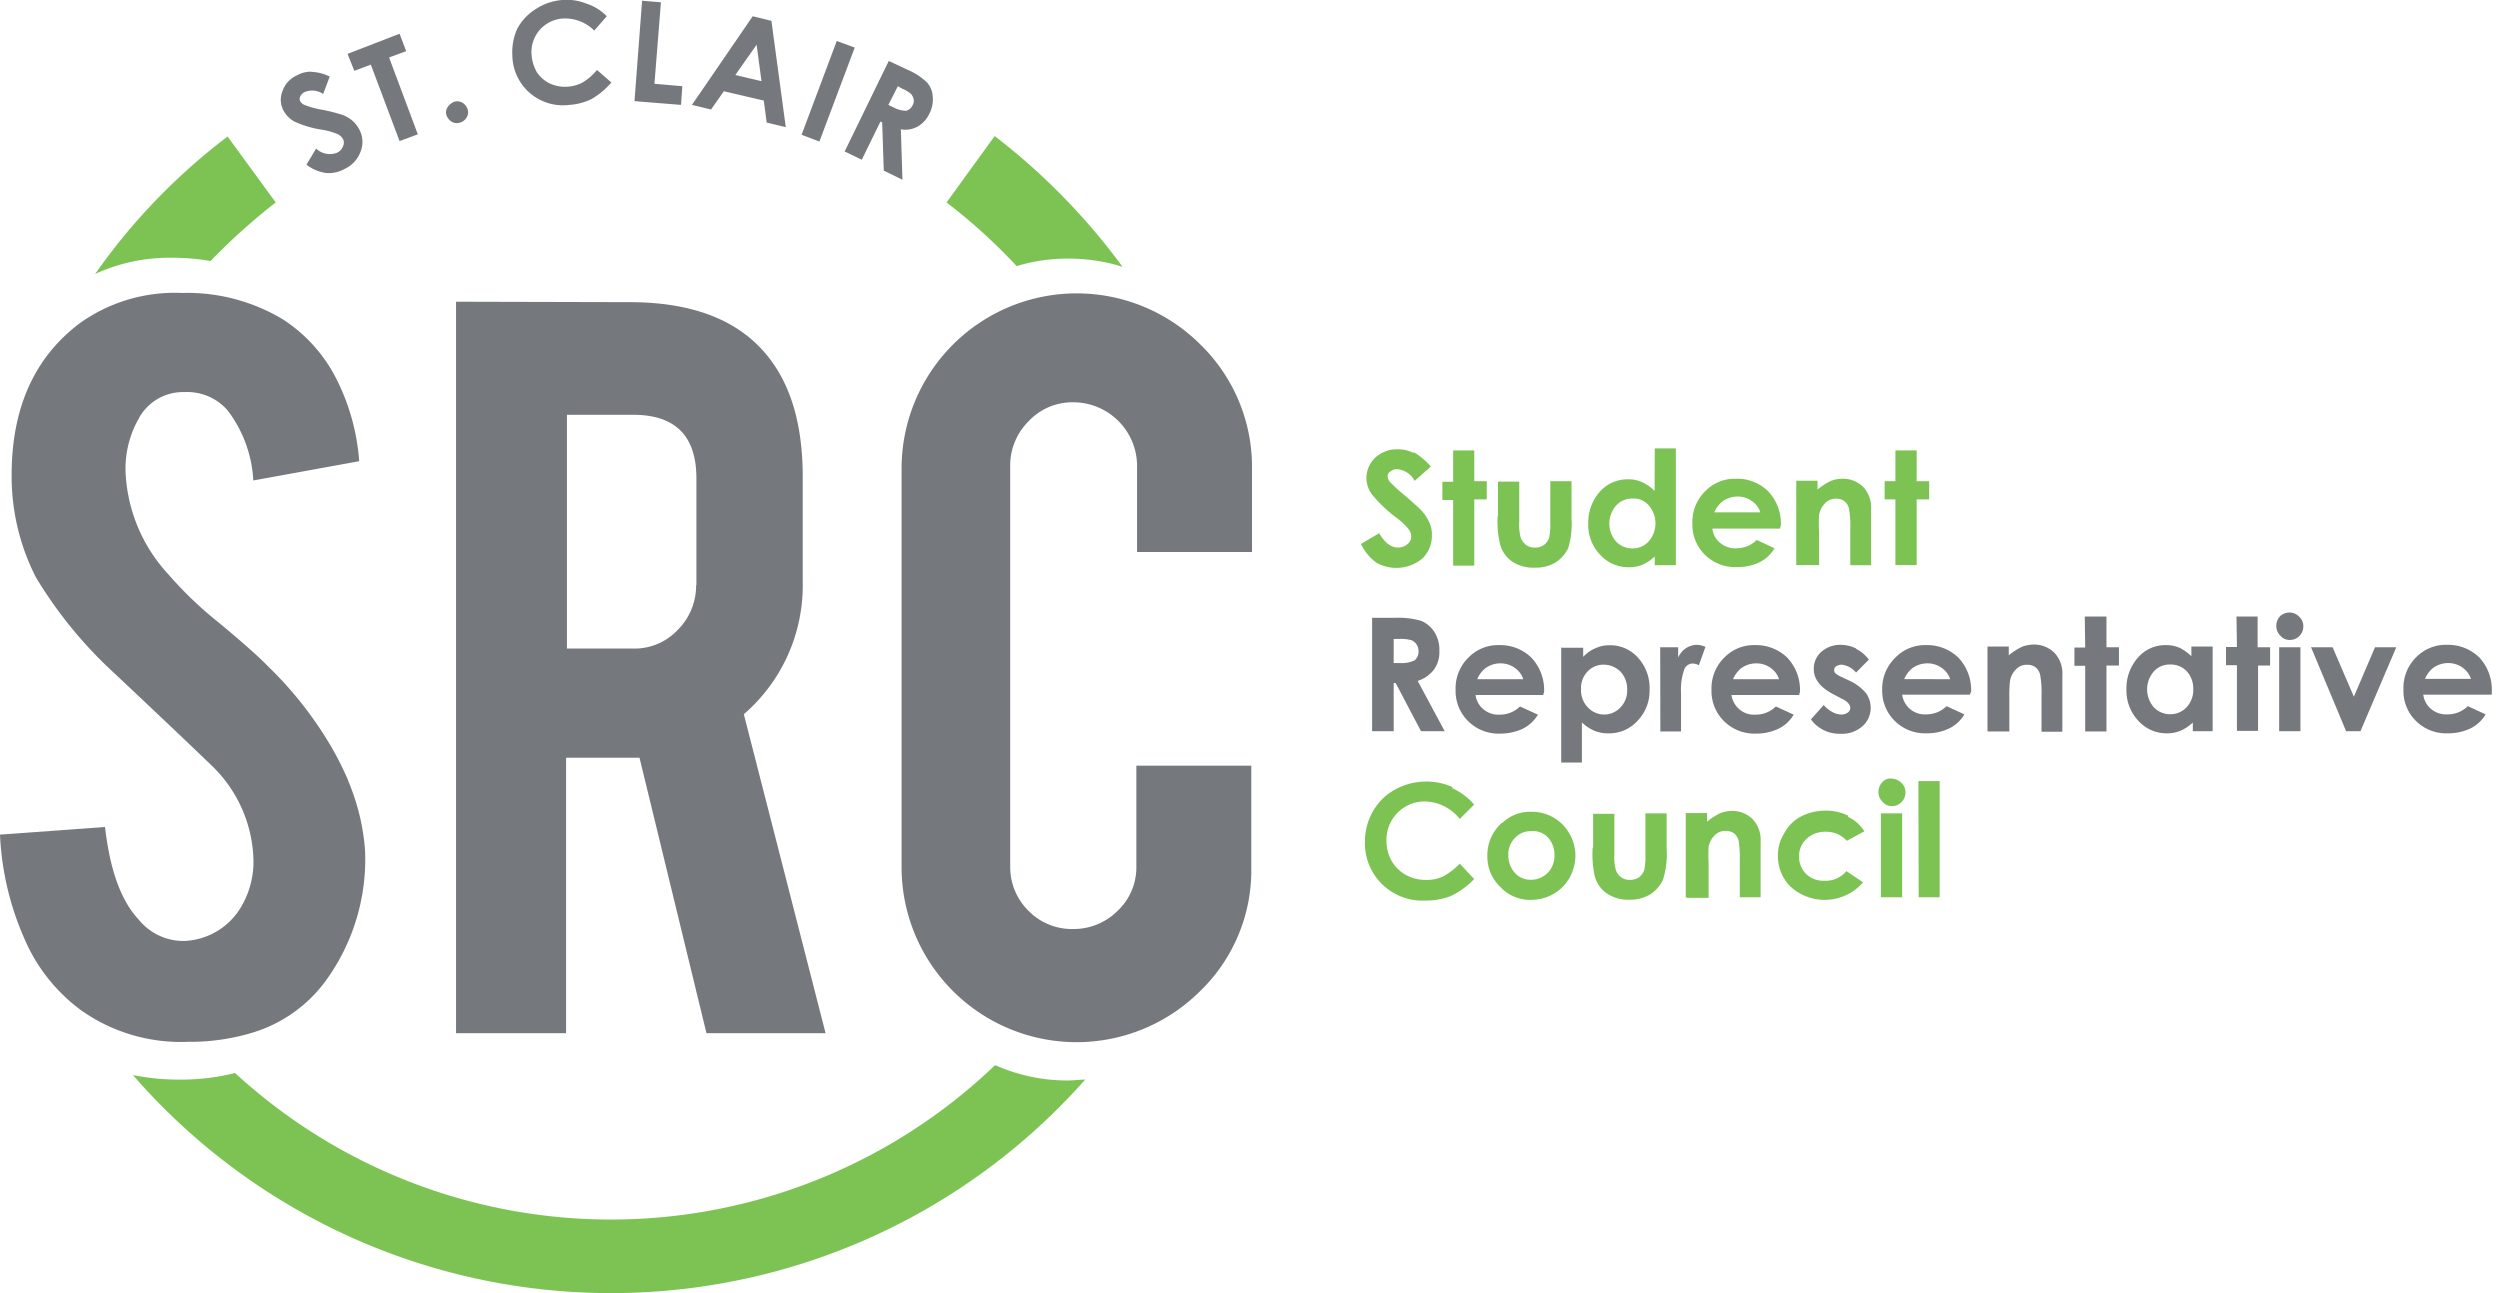 <svg id="Layer_1" data-name="Layer 1" xmlns="http://www.w3.org/2000/svg" viewBox="0 0 174 90"><defs><style>.cls-1{fill:#7dc354;}.cls-2{fill:#75787c;}</style></defs><title>logo</title><path class="cls-1" d="M12.49,75.14a15.82,15.82,0,0,1-3.24-.32,44.07,44.07,0,0,0,66.28.32c-.38,0-.78.06-1.19.06a12.25,12.25,0,0,1-5.08-1.07,38.64,38.64,0,0,1-52.9.55,15.27,15.27,0,0,1-3.87.46m2.19-57a43.42,43.42,0,0,1,4.51-4.05L15.84,9.5a42.94,42.94,0,0,0-9.22,9.57,12.38,12.38,0,0,1,5.43-1.13,15.7,15.7,0,0,1,2.63.23m63.45.4a45.14,45.14,0,0,0-8.9-9.1l-3.35,4.62a39.49,39.49,0,0,1,4.88,4.43A12.17,12.17,0,0,1,74.37,18a12.48,12.48,0,0,1,3.76.57"/><path class="cls-2" d="M83.51,69a11.69,11.69,0,0,0,3.58-8.61V53.29h-8v7a4.15,4.15,0,0,1-1.3,3.1,4.34,4.34,0,0,1-3.12,1.27,4.23,4.23,0,0,1-3.09-1.27,4.28,4.28,0,0,1-1.27-3.1V32.45a4.33,4.33,0,0,1,1.27-3.12A4.17,4.17,0,0,1,74.72,28a4.44,4.44,0,0,1,4.42,4.42v6h8V32.65A11.89,11.89,0,0,0,83.57,24a12.19,12.19,0,0,0-20.82,8.58V60.4A12.18,12.18,0,0,0,83.51,69M48.45,40.72a4.35,4.35,0,0,1-1.28,3.12,4.12,4.12,0,0,1-3.09,1.3H39.46V28.87h4.62c2.92,0,4.39,1.47,4.39,4.42v7.43ZM31.74,21V71.91H39.4V52.74h5.11l4.66,19.17h8.29l-5.69-22.2a11.83,11.83,0,0,0,4.1-9.14v-7.4c0-3.67-.86-6.56-2.63-8.61-2-2.34-5.14-3.53-9.42-3.53ZM24.25,54.36A21,21,0,0,0,23.07,52a26.19,26.19,0,0,0-4.4-5.61c-.58-.6-1.73-1.64-3.52-3.12A26.26,26.26,0,0,1,11.74,40a11.2,11.2,0,0,1-3-7.11,7.06,7.06,0,0,1,.9-3.73,3.49,3.49,0,0,1,3.2-1.87,3.72,3.72,0,0,1,3,1.27,8.83,8.83,0,0,1,1.79,4.88L25,32.1a15.11,15.11,0,0,0-1.67-5.89,10.66,10.66,0,0,0-3.67-4,12.93,12.93,0,0,0-7-1.82,11.36,11.36,0,0,0-7.14,2.13C2.37,24.91.81,28.43.81,33.06a15.41,15.41,0,0,0,1.7,7.14,30.08,30.08,0,0,0,5.41,6.62q4.56,4.29,6.82,6.47a9.43,9.43,0,0,1,2.89,6.3A6.15,6.15,0,0,1,16.85,63a4.81,4.81,0,0,1-4,2.49A4,4,0,0,1,9.65,64c-1.24-1.33-2-3.47-2.34-6.44L0,58.09a20.1,20.1,0,0,0,1.68,7.2,12.1,12.1,0,0,0,3.93,5,12,12,0,0,0,7.46,2.22,14.91,14.91,0,0,0,4.27-.57,9.86,9.86,0,0,0,5.29-3.62,14.37,14.37,0,0,0,2.78-9.1,15.18,15.18,0,0,0-1.16-4.83"/><path class="cls-2" d="M62.49,6l.32.18a2.11,2.11,0,0,1,.61.37.94.94,0,0,1,.17.35.63.63,0,0,1-.06.4.71.71,0,0,1-.46.41,1.87,1.87,0,0,1-.87-.23l-.37-.18Zm-3.7,4.54,1.19.58,1.3-2.66.12.06.11,3.35,1.3.64L62.7,9a1.75,1.75,0,0,0,1.18-.2,2,2,0,0,0,.81-.9,2.14,2.14,0,0,0,.23-1.16,1.6,1.6,0,0,0-.4-1,4.45,4.45,0,0,0-1.39-.9l-1.27-.6Zm-3-1.16,1.24.47,2.46-6.54-1.25-.46ZM53,5.65l-1.82-.43,1.48-2.11ZM48.16,7.3l1.33.32.89-1.27L53.16,7l.2,1.53,1.33.32-1-7.4-1.3-.32Zm-4-.26,3.24.26L47.49,6l-1.94-.17L46,.16,44.69.05ZM40.81.25A3.65,3.65,0,0,0,39.14,0a3.9,3.9,0,0,0-1.85.63A3.68,3.68,0,0,0,36,2a4,4,0,0,0-.34,1.88A3.52,3.52,0,0,0,39.63,7.3a4.15,4.15,0,0,0,1.53-.4,5.25,5.25,0,0,0,1.39-1.16l-1-.87a3.89,3.89,0,0,1-1,.87,2.6,2.6,0,0,1-1,.29,2.52,2.52,0,0,1-1.24-.2,2.28,2.28,0,0,1-.93-.78A2.8,2.8,0,0,1,37,3.83a2.33,2.33,0,0,1,2.17-2.54,2.86,2.86,0,0,1,2.19.84l.87-1A3.4,3.4,0,0,0,40.81.25m-9.65,7.2a.64.64,0,0,0-.09.55.84.84,0,0,0,.35.46.69.69,0,0,0,.58.08.76.76,0,0,0,.46-.34.67.67,0,0,0,.09-.58.81.81,0,0,0-.35-.46.73.73,0,0,0-.55-.09,1,1,0,0,0-.49.38m-6.5-2.52,1.15-.43,2,5.32,1.27-.47L27.08,4l1.19-.44-.46-1.21L24.19,3.75Zm-3,.06a1.94,1.94,0,0,0-1,.26,1.83,1.83,0,0,0-1,1.1,1.58,1.58,0,0,0,.08,1.36,1.93,1.93,0,0,0,.75.75,7.17,7.17,0,0,0,2,.58,5.08,5.08,0,0,1,1,.29.9.9,0,0,1,.38.34.59.59,0,0,1,0,.52.8.8,0,0,1-.41.44A1.39,1.39,0,0,1,22,10.34l-.67,1.12a2.89,2.89,0,0,0,1.36.58A2.28,2.28,0,0,0,24,11.75a2.12,2.12,0,0,0,1.1-1.21A1.81,1.81,0,0,0,25,9a2.06,2.06,0,0,0-.52-.64,2.38,2.38,0,0,0-.86-.43,11.87,11.87,0,0,0-1.19-.29,5.94,5.94,0,0,1-1.27-.35.66.66,0,0,1-.26-.23.36.36,0,0,1,0-.35.64.64,0,0,1,.32-.31,1.36,1.36,0,0,1,1.27.14l.46-1.21A3.09,3.09,0,0,0,21.62,5"/><path class="cls-1" d="M133.54,62.45H135V54.36h-1.48Zm-2.63,0h1.48V56.61h-1.48Zm.09-8a1,1,0,0,0-.26.67.94.94,0,0,0,.29.69.8.8,0,0,0,.66.29.86.86,0,0,0,.67-.29.91.91,0,0,0,.26-.66.87.87,0,0,0-.29-.67,1,1,0,0,0-.67-.29.75.75,0,0,0-.66.26m-2.37,2.32a3.44,3.44,0,0,0-1.56-.35,3.72,3.72,0,0,0-1.71.4A2.8,2.8,0,0,0,124.18,58a2.87,2.87,0,0,0-.44,1.56,3,3,0,0,0,.87,2.14,3.53,3.53,0,0,0,5.06-.29l-1.16-.78a1.87,1.87,0,0,1-1.53.67,1.72,1.72,0,0,1-1.27-.47,1.63,1.63,0,0,1-.49-1.21,1.58,1.58,0,0,1,.52-1.24,1.88,1.88,0,0,1,1.33-.49,2.13,2.13,0,0,1,.78.14,2.1,2.1,0,0,1,.69.49l1.22-.66a2.62,2.62,0,0,0-1.13-1m-11.19,5.63h1.48V60.11a11.12,11.12,0,0,1,0-1.18,1.57,1.57,0,0,1,.44-.81,1,1,0,0,1,.75-.29,1,1,0,0,1,.58.17,1,1,0,0,1,.32.52,8,8,0,0,1,.08,1.39v2.54h1.45V58.58a2.11,2.11,0,0,0-.52-1.53,2,2,0,0,0-1.48-.61,2.29,2.29,0,0,0-.84.17,4.43,4.43,0,0,0-.89.58v-.6h-1.48v5.86ZM110.85,59A7,7,0,0,0,111,61a2.11,2.11,0,0,0,.83,1.18,2.64,2.64,0,0,0,1.56.44,2.7,2.7,0,0,0,1.48-.38,2.49,2.49,0,0,0,.87-1A5.85,5.85,0,0,0,116,59.1V56.61h-1.48v2.87a4.47,4.47,0,0,1-.08,1.07,1.09,1.09,0,0,1-.38.52,1.12,1.12,0,0,1-.61.17,1,1,0,0,1-.6-.17,1.07,1.07,0,0,1-.38-.5,3.37,3.37,0,0,1-.11-1.12V56.64h-1.48V59Zm-3.12-.72a1.75,1.75,0,0,1,.46,1.21,1.7,1.7,0,0,1-.46,1.25,1.6,1.6,0,0,1-1.16.49,1.46,1.46,0,0,1-1.12-.46,1.8,1.8,0,0,1-.47-1.25,1.63,1.63,0,0,1,.47-1.21,1.46,1.46,0,0,1,1.12-.46,1.41,1.41,0,0,1,1.16.43m-3.21-1a3,3,0,0,0-1,2.28,2.9,2.9,0,0,0,.9,2.17,2.82,2.82,0,0,0,2.14.9,3.18,3.18,0,0,0,1.56-.41,3,3,0,0,0,1.12-1.13,3.19,3.19,0,0,0,.41-1.53,3.1,3.1,0,0,0-.41-1.53,3,3,0,0,0-2.68-1.53,2.76,2.76,0,0,0-2,.78m-3.44-2.49a4.52,4.52,0,0,0-4,.15,3.94,3.94,0,0,0-1.53,1.47A4.23,4.23,0,0,0,95,58.52a4,4,0,0,0,4.19,4.16,4.75,4.75,0,0,0,1.77-.31,5.39,5.39,0,0,0,1.64-1.19l-1-1.07a4.79,4.79,0,0,1-1.18.9,2.69,2.69,0,0,1-1.19.23,2.79,2.79,0,0,1-1.39-.35,2.63,2.63,0,0,1-1-1,2.82,2.82,0,0,1-.34-1.42,2.66,2.66,0,0,1,2.68-2.69A3.19,3.19,0,0,1,101.6,57l1-1a4.37,4.37,0,0,0-1.56-1.16"/><path class="cls-2" d="M168.78,47.25a1.94,1.94,0,0,1,.55-.75,1.76,1.76,0,0,1,1.07-.35,1.69,1.69,0,0,1,1,.32,1.55,1.55,0,0,1,.58.78Zm4.65.87a3.3,3.3,0,0,0-.86-2.35,3.11,3.11,0,0,0-2.26-.89,2.88,2.88,0,0,0-2.17.89,3,3,0,0,0-.86,2.23,2.93,2.93,0,0,0,.86,2.17,3,3,0,0,0,2.23.87,3.63,3.63,0,0,0,1.53-.32,2.53,2.53,0,0,0,1.1-1l-1.24-.57a2,2,0,0,1-1.42.57,1.62,1.62,0,0,1-1.13-.37,1.54,1.54,0,0,1-.55-1h4.77Zm-10.14,2.77h1l2.49-5.84h-1.48l-1.47,3.44-1.48-3.44h-1.5Zm-4.66,0h1.48V45.05h-1.48Zm.06-8a1,1,0,0,0-.26.67.94.94,0,0,0,.29.69.83.83,0,0,0,.66.29.9.9,0,0,0,.67-.29.91.91,0,0,0,.26-.66.87.87,0,0,0-.29-.67.94.94,0,0,0-.66-.29,1,1,0,0,0-.67.26m-3,2.14h-.76v1.27h.76v4.57h1.47V46.32H158V45.05h-.87V42.91h-1.47Zm-3.5,1.68a1.77,1.77,0,0,1,.46,1.24,1.75,1.75,0,0,1-.46,1.27,1.53,1.53,0,0,1-1.16.49,1.56,1.56,0,0,1-1.13-.49,1.9,1.9,0,0,1,0-2.48,1.47,1.47,0,0,1,1.13-.49,1.55,1.55,0,0,1,1.16.46m.37-1a3.53,3.53,0,0,0-.83-.61,2.4,2.4,0,0,0-1-.2,2.51,2.51,0,0,0-1.93.87A3.22,3.22,0,0,0,148,48a3.07,3.07,0,0,0,.83,2.17,2.64,2.64,0,0,0,2,.87,2.34,2.34,0,0,0,.93-.18,3,3,0,0,0,.86-.57v.6H154V45h-1.48v.67Zm-7.43-.64h-.75v1.27h.75v4.57h1.48V46.32h.87V45.05h-.87V42.91H145.1Zm-6.76,5.84h1.48V48.55a9.14,9.14,0,0,1,.05-1.19,1.51,1.51,0,0,1,.44-.8,1,1,0,0,1,.75-.29.91.91,0,0,1,.58.17A.94.94,0,0,1,142,47a6.74,6.74,0,0,1,.09,1.39v2.54h1.45V47a2.1,2.1,0,0,0-.52-1.53,2,2,0,0,0-1.48-.61,2.29,2.29,0,0,0-.84.17,4.43,4.43,0,0,0-.89.58V45h-1.48v5.87Zm-5.84-3.64a2,2,0,0,1,.55-.75,1.78,1.78,0,0,1,1.07-.35,1.67,1.67,0,0,1,1,.32,1.5,1.5,0,0,1,.58.78Zm4.66.87a3.27,3.27,0,0,0-.87-2.35,3.11,3.11,0,0,0-2.26-.89,2.86,2.86,0,0,0-2.16.89A3,3,0,0,0,131,48a2.94,2.94,0,0,0,.87,2.17,3,3,0,0,0,2.22.87,3.63,3.63,0,0,0,1.53-.32,2.48,2.48,0,0,0,1.1-1l-1.24-.57a2,2,0,0,1-1.42.57,1.58,1.58,0,0,1-1.12-.37,1.63,1.63,0,0,1-.55-1h4.71Zm-8-3a2.41,2.41,0,0,0-1.07-.26,2,2,0,0,0-1.36.49,1.55,1.55,0,0,0-.52,1.19c0,.72.46,1.3,1.42,1.79l.49.26c.43.2.63.43.63.66a.39.39,0,0,1-.17.32.72.72,0,0,1-.46.14,1.32,1.32,0,0,1-.61-.17,2,2,0,0,1-.61-.49l-.89,1a2.45,2.45,0,0,0,2.05,1,2.15,2.15,0,0,0,1.53-.52,1.69,1.69,0,0,0,.58-1.3,1.78,1.78,0,0,0-.32-1,3.35,3.35,0,0,0-1.15-.87l-.55-.26a1.89,1.89,0,0,1-.44-.26.34.34,0,0,1-.08-.23.3.3,0,0,1,.14-.26.81.81,0,0,1,.38-.11,1.53,1.53,0,0,1,1,.55l.89-.9a2.42,2.42,0,0,0-.89-.75m-8.56,2.11a2,2,0,0,1,.55-.75,1.78,1.78,0,0,1,1.07-.35,1.67,1.67,0,0,1,1,.32,1.5,1.5,0,0,1,.58.78Zm4.66.87a3.27,3.27,0,0,0-.87-2.35,3.11,3.11,0,0,0-2.26-.89,2.86,2.86,0,0,0-2.16.89,3,3,0,0,0-.87,2.23,2.94,2.94,0,0,0,.87,2.17,3,3,0,0,0,2.22.87,3.63,3.63,0,0,0,1.53-.32,2.48,2.48,0,0,0,1.1-1l-1.24-.57a2,2,0,0,1-1.42.57,1.58,1.58,0,0,1-1.12-.37,1.63,1.63,0,0,1-.55-1h4.71Zm-9.72,2.77H117V48.23a4.22,4.22,0,0,1,.23-1.65.64.64,0,0,1,.58-.4.94.94,0,0,1,.43.12l.46-1.28a1.64,1.64,0,0,0-.6-.14,1.46,1.46,0,0,0-.75.23,1.51,1.51,0,0,0-.55.66v-.72h-1.25Zm-2.77-4.16a1.77,1.77,0,0,1,.46,1.24,1.67,1.67,0,0,1-.46,1.24,1.55,1.55,0,0,1-2.28,0,1.71,1.71,0,0,1-.47-1.27,1.65,1.65,0,0,1,.47-1.24,1.52,1.52,0,0,1,1.15-.46,1.67,1.67,0,0,1,1.13.49m-4.13-1.68v8h1.44V50.28a2.93,2.93,0,0,0,.87.58,2.44,2.44,0,0,0,1,.18,2.64,2.64,0,0,0,2-.87,3,3,0,0,0,.84-2.17,3.11,3.11,0,0,0-.81-2.23,2.56,2.56,0,0,0-1.94-.86,2.26,2.26,0,0,0-1,.2,2.42,2.42,0,0,0-.87.61v-.64h-1.47Zm-5.84,2.2a1.85,1.85,0,0,1,.55-.75,1.74,1.74,0,0,1,1.07-.35,1.69,1.69,0,0,1,1,.32,1.55,1.55,0,0,1,.58.78Zm4.65.87a3.27,3.27,0,0,0-.87-2.35,3.1,3.1,0,0,0-2.25-.89,2.88,2.88,0,0,0-2.17.89,3,3,0,0,0-.87,2.23,2.94,2.94,0,0,0,.87,2.17,3,3,0,0,0,2.23.87,3.7,3.7,0,0,0,1.53-.32,2.53,2.53,0,0,0,1.1-1l-1.25-.57a2,2,0,0,1-1.41.57,1.61,1.61,0,0,1-1.13-.37,1.54,1.54,0,0,1-.55-1h4.71ZM97,44.47h.4a2.69,2.69,0,0,1,.84.09.75.75,0,0,1,.35.29.86.86,0,0,1,.14.46.79.79,0,0,1-.26.64,2,2,0,0,1-1,.2H97V44.47ZM95.5,50.89H97V47.54h.14l1.76,3.35h1.65l-1.88-3.5a2.3,2.3,0,0,0,1.13-.78,2.09,2.09,0,0,0,.38-1.3A2.28,2.28,0,0,0,99.84,44a2.06,2.06,0,0,0-.9-.78A5.6,5.6,0,0,0,97.09,43H95.5Z"/><path class="cls-1" d="M131.92,33.49h-.75v1.27h.75v4.57h1.48V34.76h.87V33.49h-.87V31.35h-1.48Zm-6.79,5.84h1.48V37a9.14,9.14,0,0,1,0-1.19,1.59,1.59,0,0,1,.44-.81,1,1,0,0,1,.75-.29.91.91,0,0,1,.58.18.9.9,0,0,1,.31.52,6.74,6.74,0,0,1,.09,1.39v2.54h1.45V35.46a2.14,2.14,0,0,0-.52-1.54,2,2,0,0,0-1.48-.6,2.1,2.1,0,0,0-.84.17,4.43,4.43,0,0,0-.89.58v-.61h-1.48v5.87Zm-5.81-3.67a1.94,1.94,0,0,1,.55-.75,1.78,1.78,0,0,1,1.07-.35,1.67,1.67,0,0,1,1,.32,1.5,1.5,0,0,1,.58.78Zm4.63.89a3.26,3.26,0,0,0-.87-2.34,3.07,3.07,0,0,0-2.26-.89,2.86,2.86,0,0,0-2.16.89,3,3,0,0,0-.87,2.23,2.94,2.94,0,0,0,.87,2.17,3,3,0,0,0,2.22.86,3.63,3.63,0,0,0,1.53-.31,2.54,2.54,0,0,0,1.1-1l-1.24-.58a2,2,0,0,1-1.42.58,1.6,1.6,0,0,1-1.12-.37,1.49,1.49,0,0,1-.55-1h4.71Zm-9.2-1.38a1.91,1.91,0,0,1,0,2.51,1.49,1.49,0,0,1-1.15.49,1.55,1.55,0,0,1-1.13-.49,1.9,1.9,0,0,1,0-2.48,1.48,1.48,0,0,1,1.13-.5,1.38,1.38,0,0,1,1.15.47m.41-1a2.86,2.86,0,0,0-.87-.61,2.21,2.21,0,0,0-1-.2,2.56,2.56,0,0,0-1.94.86,3.25,3.25,0,0,0-.81,2.23,3,3,0,0,0,.84,2.17,2.63,2.63,0,0,0,2,.86,2.32,2.32,0,0,0,.92-.17,2.93,2.93,0,0,0,.87-.58v.61h1.47V31.21h-1.47Zm-10.93,1.79a6.91,6.91,0,0,0,.18,1.93,2.11,2.11,0,0,0,.83,1.19,2.65,2.65,0,0,0,1.57.43,2.68,2.68,0,0,0,1.47-.37,2.42,2.42,0,0,0,.87-1,5.89,5.89,0,0,0,.23-2.08V33.49H107.9v2.86a4.41,4.41,0,0,1-.08,1.07,1,1,0,0,1-.38.52,1,1,0,0,1-.61.17,1,1,0,0,1-.6-.17,1.27,1.27,0,0,1-.38-.49,3.44,3.44,0,0,1-.11-1.13v-2.8h-1.48v2.4Zm-3.09-2.43h-.75v1.27h.75v4.57h1.47V34.76h.87V33.49h-.87V31.35h-1.47Zm-2.75-2a2.37,2.37,0,0,0-1.12-.26,2.24,2.24,0,0,0-1.54.57,2,2,0,0,0-.63,1.42,2,2,0,0,0,.37,1.13A9.36,9.36,0,0,0,97.15,36a4.81,4.81,0,0,1,.87.81.81.81,0,0,1,.2.54.65.65,0,0,1-.26.52,1,1,0,0,1-.66.24c-.5,0-.93-.35-1.31-1l-1.27.75a3.54,3.54,0,0,0,1.07,1.3A2.84,2.84,0,0,0,99,38.87a2.21,2.21,0,0,0,.66-1.62,1.92,1.92,0,0,0-.2-.93,2.93,2.93,0,0,0-.63-.89c-.12-.12-.47-.44-1-.9a11.51,11.51,0,0,1-1.1-1,.61.61,0,0,1-.15-.38.36.36,0,0,1,.21-.34.63.63,0,0,1,.49-.15,1.51,1.51,0,0,1,1.18.81l1.13-1a5.09,5.09,0,0,0-1.19-1"/></svg>